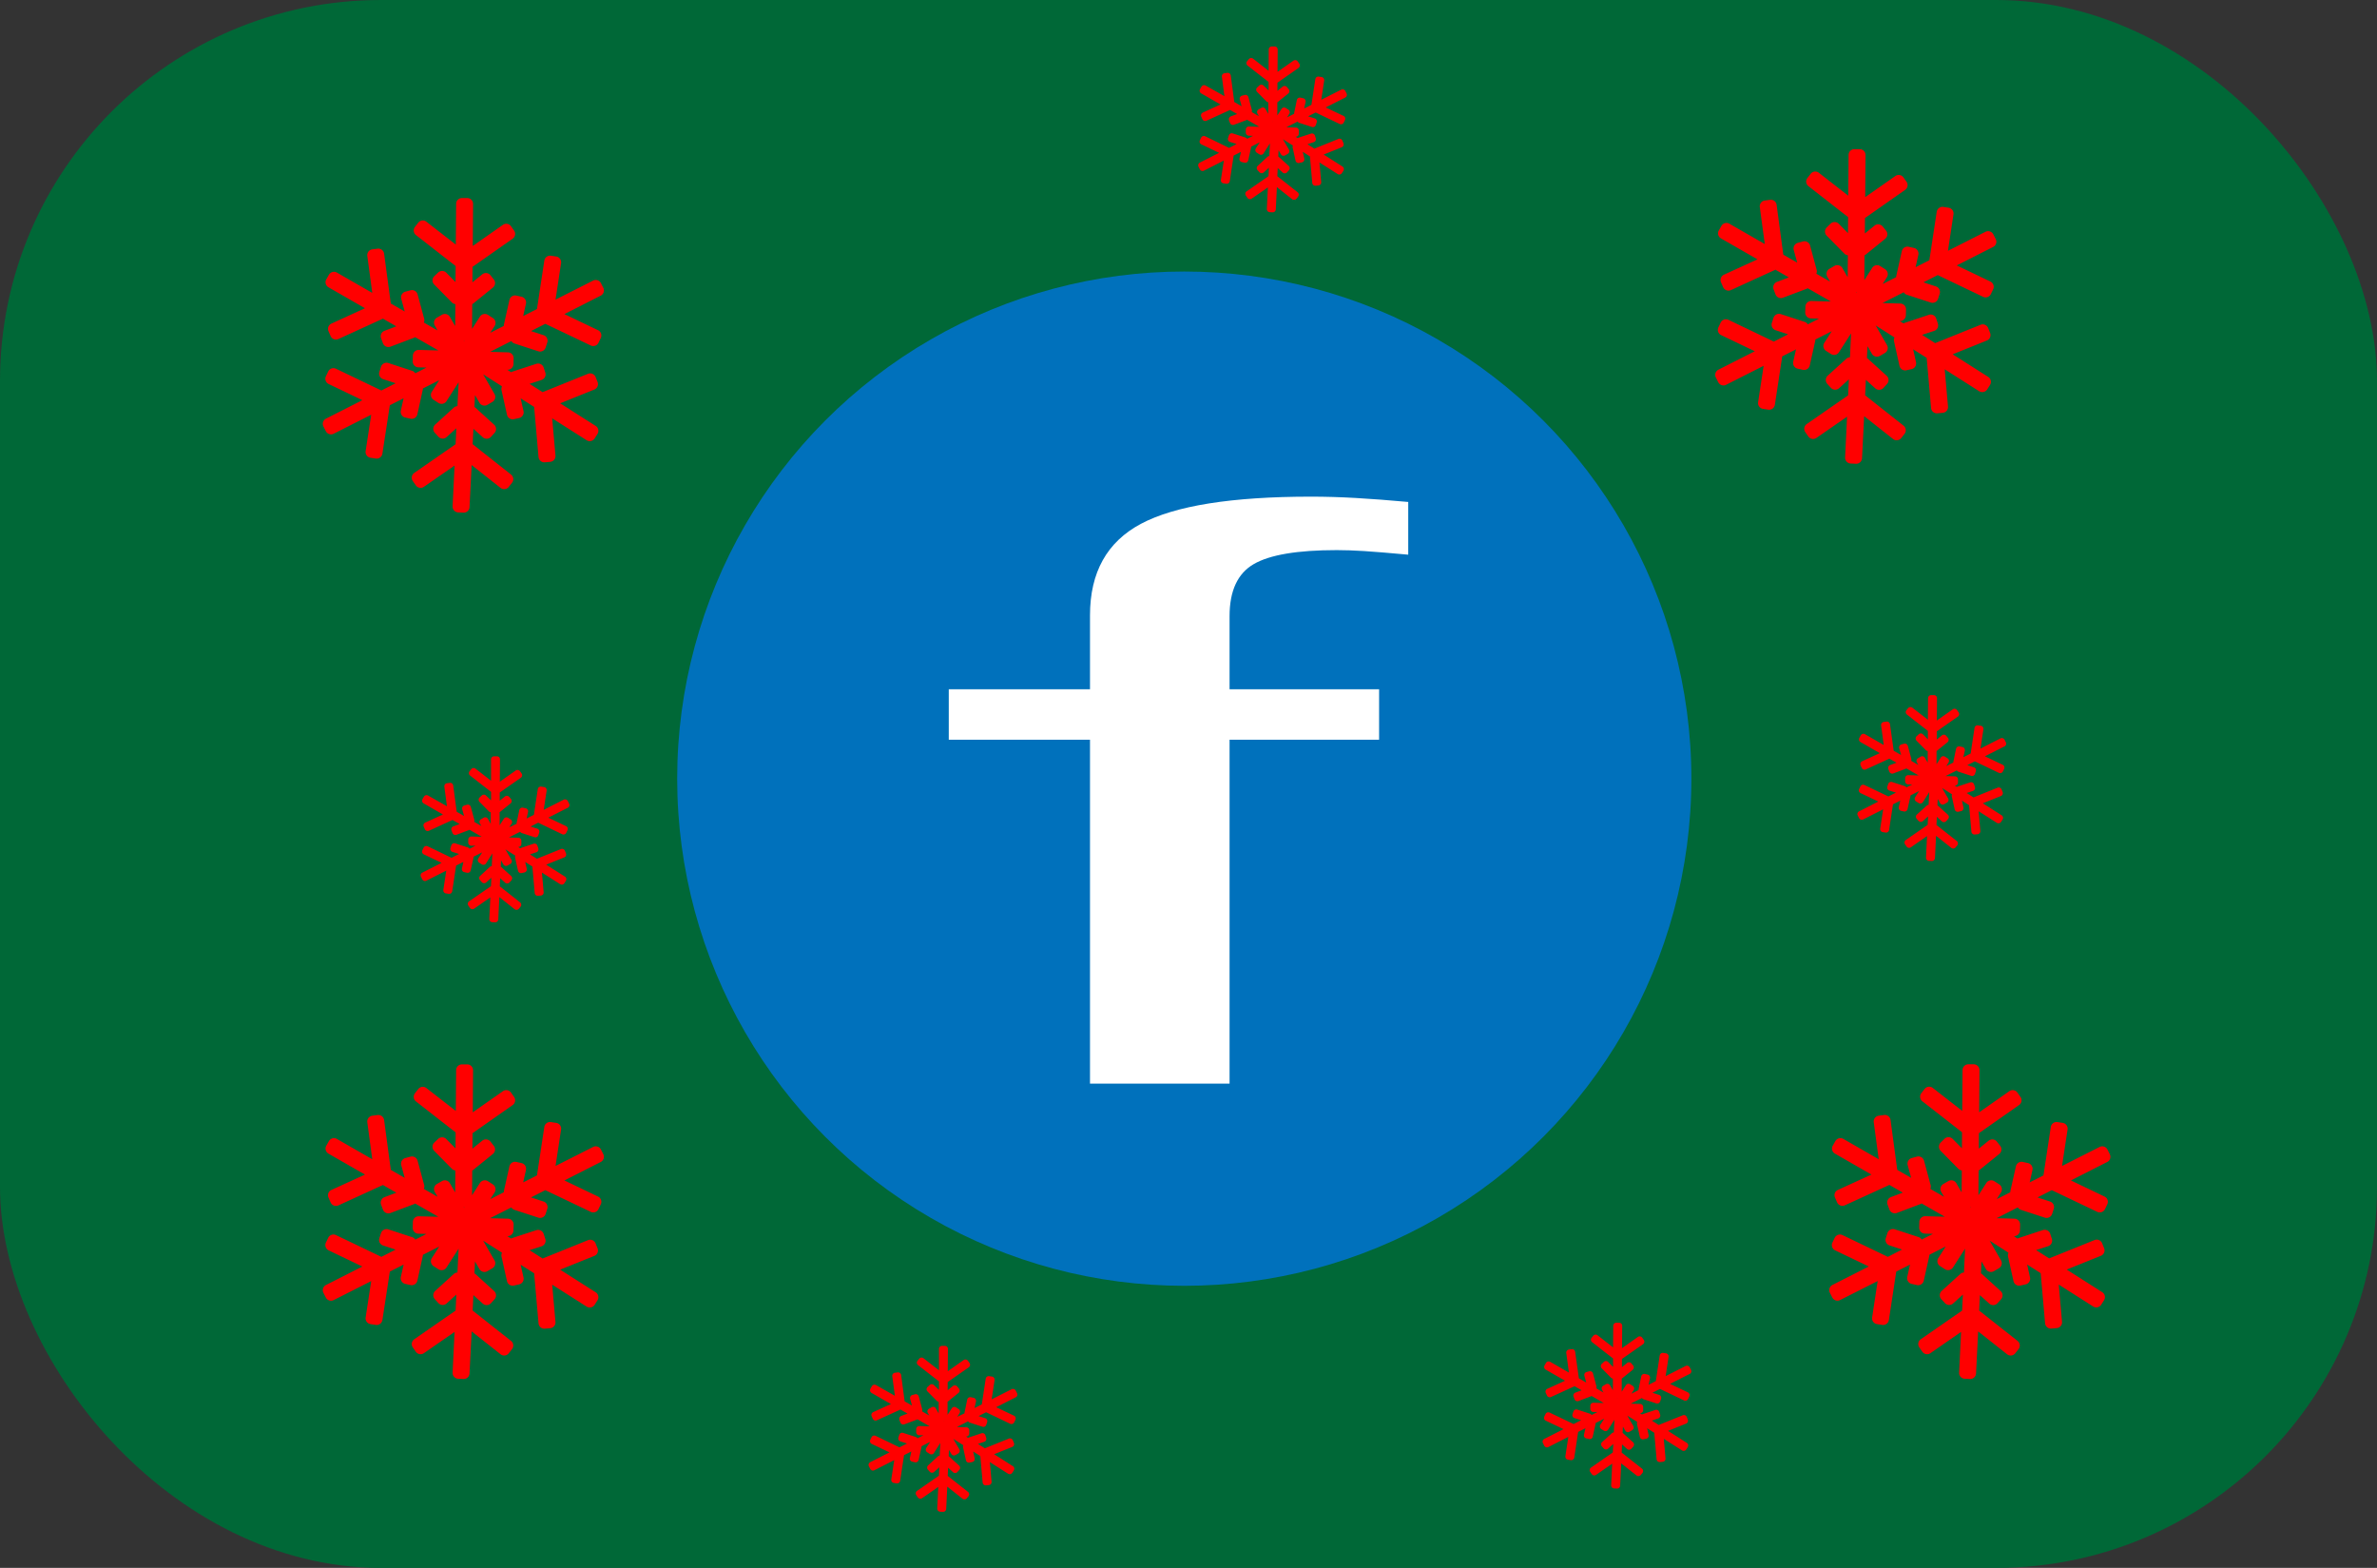 <svg id="Слой_1" data-name="Слой 1" xmlns="http://www.w3.org/2000/svg" viewBox="0 0 1125 742"><rect x="0" y="0" width="1125" height="742" fill="#333333" stroke="none"/><defs><style>.cls-1{fill:#006837;}.cls-2{fill:#0071bc;}.cls-3{fill:red;}.cls-4{fill:#fff;}</style></defs><rect class="cls-1" width="1125" height="742" rx="180.3"/><circle class="cls-2" cx="560.5" cy="368.5" r="240"/><path class="cls-3" d="M1344.05,284.65l-1.14-2.25a2.77,2.77,0,0,0-3.7-1.21l-17.78,9,2.62-17.26a2.76,2.76,0,0,0-2.3-3.13l-2.5-.38a2.77,2.77,0,0,0-3.13,2.31l-3.48,22.92-6.52,3.31,1.31-5.85a2.76,2.76,0,0,0-2.09-3.28l-2.46-.55a2.75,2.75,0,0,0-3.28,2.09L1297,302a2.42,2.42,0,0,0-.06.65l-6.4,3.25,2-3.19a2.77,2.77,0,0,0-.83-3.8l-2.32-1.48a2.75,2.75,0,0,0-3.8.83l-3.73,5.81.09-11.74a2.46,2.46,0,0,0,.56-.34l9.23-7.48a2.76,2.76,0,0,0,.4-3.87l-1.58-1.95a2.76,2.76,0,0,0-3.87-.41L1282.1,282l.06-7.31,19-13.33a2.75,2.75,0,0,0,.67-3.83l-1.45-2.06a2.75,2.75,0,0,0-3.83-.67l-14.28,10,.16-19.94a2.76,2.76,0,0,0-2.73-2.77l-2.52,0a2.75,2.75,0,0,0-2.77,2.72l-.15,19.31-13.93-10.86a2.75,2.75,0,0,0-3.86.48l-1.55,2a2.76,2.76,0,0,0,.48,3.86l18.78,14.65-.06,7.59-4.39-4.46a2.76,2.76,0,0,0-3.89,0l-1.79,1.76a2.76,2.76,0,0,0,0,3.89l8.33,8.46a2.7,2.7,0,0,0,1.69.81l-.09,10.39-2.51-4.35a2.76,2.76,0,0,0-3.75-1l-2.39,1.38a2.76,2.76,0,0,0-1,3.76l1.32,2.29-6.51-3.74a2.69,2.69,0,0,0,.15-1.86l-3.1-11.47a2.75,2.75,0,0,0-3.37-1.93l-2.43.66a2.76,2.76,0,0,0-1.94,3.37l1.64,6-6.58-3.78-3.17-23.6a2.76,2.76,0,0,0-3.09-2.36l-2.5.33a2.77,2.77,0,0,0-2.36,3.09l2.35,17.51-16.74-9.61a2.76,2.76,0,0,0-3.76,1l-1.25,2.18a2.76,2.76,0,0,0,1,3.75l17.3,9.93-15.87,7.26a2.76,2.76,0,0,0-1.36,3.65l1,2.29a2.76,2.76,0,0,0,3.65,1.35l21.08-9.65,6.34,3.64-5.61,2.12a2.76,2.76,0,0,0-1.6,3.54l.89,2.36a2.74,2.74,0,0,0,3.54,1.6l11.11-4.19a2.67,2.67,0,0,0,.58-.31l11,6.29-9.25-.25a2.75,2.75,0,0,0-2.82,2.67l-.08,2.75a2.77,2.77,0,0,0,2.68,2.83l3.84.1-5.31,2.7a2.74,2.74,0,0,0-1.48-1.16l-11.28-3.68a2.76,2.76,0,0,0-3.47,1.76l-.78,2.39a2.76,2.76,0,0,0,1.76,3.47l5.94,1.94-6.76,3.44-21.48-10.29a2.76,2.76,0,0,0-3.67,1.29l-1.09,2.28a2.75,2.75,0,0,0,1.3,3.66l15.93,7.63-17.22,8.74a2.76,2.76,0,0,0-1.21,3.7l1.14,2.24a2.77,2.77,0,0,0,3.7,1.21l17.78-9-2.62,17.26a2.76,2.76,0,0,0,2.3,3.13l2.5.38a2.76,2.76,0,0,0,3.13-2.31l3.48-22.92,6.52-3.31-1.31,5.85a2.76,2.76,0,0,0,2.09,3.28l2.46.55a2.75,2.75,0,0,0,3.28-2.09l2.58-11.58a2.5,2.5,0,0,0,.06-.66l7.75-3.94-3.52,5.5a2.76,2.76,0,0,0,.83,3.8l2.32,1.48a2.74,2.74,0,0,0,3.79-.83l5.74-8.94-.54,11.33a2.76,2.76,0,0,0-1.74.7l-8.79,8a2.76,2.76,0,0,0-.19,3.88l1.7,1.87a2.76,2.76,0,0,0,3.88.18l4.63-4.2-.36,7.58-19.57,13.57a2.75,2.75,0,0,0-.7,3.82l1.44,2.07a2.76,2.76,0,0,0,3.82.7l14.52-10.07-.93,19.29a2.76,2.76,0,0,0,2.61,2.88l2.52.12a2.77,2.77,0,0,0,2.88-2.62l1-19.91,13.69,10.82a2.76,2.76,0,0,0,3.86-.46l1.57-2a2.76,2.76,0,0,0-.46-3.86l-18.19-14.38.36-7.3,4.43,4a2.77,2.77,0,0,0,3.89-.19l1.69-1.87a2.75,2.75,0,0,0-.19-3.88l-8.79-8a2.78,2.78,0,0,0-.54-.38l.27-5.63,2.09,3.62a2.77,2.77,0,0,0,3.76,1l2.38-1.38a2.76,2.76,0,0,0,1-3.75l-5.37-9.3,8.94,5.69a2.72,2.72,0,0,0-.24,1.85l2.58,11.59a2.75,2.75,0,0,0,3.28,2.09l2.46-.55a2.75,2.75,0,0,0,2.08-3.28l-1.35-6.1,6.4,4.07,2.08,23.73a2.76,2.76,0,0,0,3,2.49l2.51-.22a2.75,2.75,0,0,0,2.5-3l-1.55-17.59,16.29,10.36a2.77,2.77,0,0,0,3.8-.84l1.35-2.13a2.76,2.76,0,0,0-.84-3.79l-16.83-10.71,16.19-6.53a2.76,2.76,0,0,0,1.52-3.58l-.94-2.33a2.75,2.75,0,0,0-3.58-1.52l-21.5,8.67-6.17-3.92,5.7-1.86a2.76,2.76,0,0,0,1.76-3.47l-.78-2.39a2.76,2.76,0,0,0-3.47-1.76L1301,324.28a2.46,2.46,0,0,0-.59.28l-1.83-1.16h.12a2.75,2.75,0,0,0,2.82-2.67l.07-2.75a2.75,2.75,0,0,0-2.67-2.83l-8.47-.23,10.06-5.11A2.74,2.74,0,0,0,1302,311l11.28,3.68a2.76,2.76,0,0,0,3.47-1.76l.78-2.39a2.76,2.76,0,0,0-1.76-3.47l-5.94-1.94,6.76-3.43,21.48,10.28a2.76,2.76,0,0,0,3.67-1.29l1.09-2.27a2.76,2.76,0,0,0-1.3-3.67l-15.93-7.63,17.22-8.74A2.76,2.76,0,0,0,1344.05,284.65Zm-65.76,25.09-.16.25-.15-.25Z" transform="translate(-399.5 -171.5)"/><path class="cls-3" d="M685.05,307.74l-1.14-2.24a2.76,2.76,0,0,0-3.7-1.21l-17.78,9,2.62-17.26a2.76,2.76,0,0,0-2.3-3.13l-2.5-.38a2.76,2.76,0,0,0-3.13,2.31l-3.48,22.92-6.52,3.31,1.31-5.85a2.76,2.76,0,0,0-2.09-3.28l-2.46-.55a2.75,2.75,0,0,0-3.28,2.08L638,325.08a2.46,2.46,0,0,0-.06.66l-6.4,3.25,2.05-3.19a2.77,2.77,0,0,0-.83-3.8l-2.32-1.49a2.77,2.77,0,0,0-3.8.83l-3.73,5.82.09-11.74a2.19,2.19,0,0,0,.56-.35l9.23-7.47a2.76,2.76,0,0,0,.4-3.87l-1.58-2a2.77,2.77,0,0,0-3.87-.4l-4.66,3.77.06-7.31,19-13.33a2.75,2.75,0,0,0,.67-3.83l-1.45-2.06a2.75,2.75,0,0,0-3.83-.67l-14.28,10L623.4,268a2.77,2.77,0,0,0-2.73-2.78l-2.52,0a2.76,2.76,0,0,0-2.77,2.73l-.15,19.31L601.3,276.42a2.76,2.76,0,0,0-3.86.47l-1.55,2a2.76,2.76,0,0,0,.48,3.86l18.78,14.65-.06,7.58-4.39-4.45a2.76,2.76,0,0,0-3.89,0L605,302.25a2.76,2.76,0,0,0,0,3.89l8.33,8.46a2.7,2.7,0,0,0,1.69.81l-.09,10.39-2.51-4.35a2.76,2.76,0,0,0-3.75-1l-2.39,1.38a2.74,2.74,0,0,0-1,3.75l1.32,2.3-6.51-3.74a2.72,2.72,0,0,0,.15-1.87l-3.1-11.46a2.75,2.75,0,0,0-3.37-1.93l-2.43.66a2.76,2.76,0,0,0-1.94,3.37l1.64,6-6.58-3.77-3.17-23.6a2.76,2.76,0,0,0-3.09-2.36l-2.5.33a2.76,2.76,0,0,0-2.36,3.09l2.35,17.51-16.74-9.61a2.76,2.76,0,0,0-3.76,1l-1.25,2.19a2.76,2.76,0,0,0,1,3.75l17.3,9.93-15.87,7.26A2.75,2.75,0,0,0,555,328.3l1,2.3a2.76,2.76,0,0,0,3.65,1.35l21.08-9.65,6.34,3.64-5.61,2.12a2.76,2.76,0,0,0-1.6,3.54l.89,2.36a2.76,2.76,0,0,0,3.54,1.6l11.11-4.19a2.67,2.67,0,0,0,.58-.31l11,6.29-9.25-.25a2.75,2.75,0,0,0-2.82,2.67l-.08,2.75a2.76,2.76,0,0,0,2.68,2.82l3.84.11-5.31,2.7a2.74,2.74,0,0,0-1.48-1.16L583.3,343.3a2.77,2.77,0,0,0-3.47,1.76l-.78,2.4a2.76,2.76,0,0,0,1.76,3.47l5.94,1.94L580,356.3,558.51,346a2.76,2.76,0,0,0-3.67,1.29l-1.09,2.27a2.76,2.76,0,0,0,1.3,3.67L571,360.88l-17.22,8.74a2.76,2.76,0,0,0-1.21,3.69l1.14,2.25a2.77,2.77,0,0,0,3.7,1.21l17.78-9L572.55,385a2.76,2.76,0,0,0,2.3,3.13l2.5.38a2.77,2.77,0,0,0,3.13-2.31L584,363.28l6.52-3.31-1.31,5.85a2.77,2.77,0,0,0,2.09,3.28l2.46.55a2.75,2.75,0,0,0,3.28-2.09L599.58,356a2.42,2.42,0,0,0,.06-.65l7.75-3.94-3.52,5.5a2.75,2.75,0,0,0,.83,3.79l2.32,1.49a2.75,2.75,0,0,0,3.79-.83l5.74-8.94L616,363.71a2.77,2.77,0,0,0-1.74.71l-8.79,8a2.77,2.77,0,0,0-.19,3.89l1.7,1.86a2.75,2.75,0,0,0,3.88.19l4.63-4.2-.36,7.57-19.57,13.57a2.76,2.76,0,0,0-.7,3.83l1.44,2.07a2.75,2.75,0,0,0,3.82.69l14.52-10.06-.93,19.28a2.76,2.76,0,0,0,2.61,2.88l2.52.12a2.76,2.76,0,0,0,2.88-2.61l1-19.92,13.69,10.82a2.75,2.75,0,0,0,3.86-.45l1.57-2a2.76,2.76,0,0,0-.46-3.86l-18.19-14.37.36-7.3,4.43,4a2.76,2.76,0,0,0,3.89-.18l1.69-1.87a2.75,2.75,0,0,0-.19-3.88l-8.79-8a2.78,2.78,0,0,0-.54-.38l.27-5.64,2.09,3.62a2.77,2.77,0,0,0,3.76,1l2.38-1.38a2.76,2.76,0,0,0,1-3.75l-5.37-9.31,8.94,5.7a2.72,2.72,0,0,0-.24,1.85l2.58,11.59a2.75,2.75,0,0,0,3.28,2.09l2.46-.55a2.75,2.75,0,0,0,2.08-3.28L645.9,360l6.4,4.07,2.08,23.72a2.77,2.77,0,0,0,3,2.5l2.51-.22a2.75,2.75,0,0,0,2.5-3l-1.55-17.6,16.29,10.37a2.77,2.77,0,0,0,3.8-.84l1.35-2.13a2.76,2.76,0,0,0-.84-3.79l-16.83-10.71,16.19-6.53a2.76,2.76,0,0,0,1.52-3.58l-.94-2.34a2.77,2.77,0,0,0-3.58-1.52l-21.5,8.68-6.17-3.93,5.7-1.85a2.76,2.76,0,0,0,1.76-3.47l-.78-2.39a2.77,2.77,0,0,0-3.47-1.77L642,347.37a2.49,2.49,0,0,0-.59.29l-1.83-1.17h.12a2.76,2.76,0,0,0,2.82-2.68l.07-2.75a2.75,2.75,0,0,0-2.67-2.82l-8.47-.23,10.06-5.11a2.74,2.74,0,0,0,1.48,1.16l11.28,3.68a2.76,2.76,0,0,0,3.47-1.76l.78-2.39a2.76,2.76,0,0,0-1.76-3.47l-5.94-1.94,6.76-3.44L679.09,335a2.76,2.76,0,0,0,3.67-1.29l1.09-2.28a2.75,2.75,0,0,0-1.3-3.66l-15.93-7.63,17.22-8.74A2.77,2.77,0,0,0,685.05,307.74Zm-65.76,25.1-.16.25-.15-.26Z" transform="translate(-399.5 -171.5)"/><path class="cls-3" d="M685.05,717.74l-1.14-2.24a2.76,2.76,0,0,0-3.7-1.21l-17.78,9,2.62-17.26a2.76,2.76,0,0,0-2.3-3.13l-2.5-.38a2.76,2.76,0,0,0-3.13,2.31l-3.48,22.92-6.52,3.31,1.31-5.85a2.76,2.76,0,0,0-2.09-3.28l-2.46-.55a2.75,2.75,0,0,0-3.28,2.08L638,735.08a2.46,2.46,0,0,0-.06.66l-6.4,3.25,2.05-3.19a2.77,2.77,0,0,0-.83-3.8l-2.32-1.49a2.77,2.77,0,0,0-3.8.83l-3.73,5.82.09-11.74a2.19,2.19,0,0,0,.56-.35l9.23-7.47a2.76,2.76,0,0,0,.4-3.87l-1.58-2a2.77,2.77,0,0,0-3.87-.4l-4.66,3.77.06-7.31,19-13.33a2.75,2.75,0,0,0,.67-3.83l-1.45-2.06a2.75,2.75,0,0,0-3.83-.67l-14.28,10L623.4,678a2.77,2.77,0,0,0-2.73-2.78l-2.52,0a2.76,2.76,0,0,0-2.77,2.73l-.15,19.31L601.3,686.42a2.76,2.76,0,0,0-3.86.47l-1.55,2a2.76,2.76,0,0,0,.48,3.86l18.78,14.65-.06,7.58-4.39-4.45a2.76,2.76,0,0,0-3.89,0L605,712.25a2.76,2.76,0,0,0,0,3.89l8.33,8.46a2.7,2.7,0,0,0,1.69.81l-.09,10.39-2.51-4.35a2.76,2.76,0,0,0-3.75-1l-2.39,1.38a2.74,2.74,0,0,0-1,3.75l1.32,2.3-6.51-3.74a2.72,2.72,0,0,0,.15-1.87l-3.1-11.46a2.75,2.75,0,0,0-3.37-1.93l-2.43.66a2.76,2.76,0,0,0-1.94,3.37l1.64,6-6.58-3.77-3.17-23.6a2.76,2.76,0,0,0-3.09-2.36l-2.5.33a2.76,2.76,0,0,0-2.36,3.09l2.35,17.51-16.74-9.61a2.76,2.76,0,0,0-3.76,1l-1.25,2.19a2.76,2.76,0,0,0,1,3.75l17.3,9.93-15.87,7.26A2.75,2.75,0,0,0,555,738.3l1,2.3a2.76,2.76,0,0,0,3.65,1.35l21.08-9.65,6.34,3.64-5.61,2.12a2.76,2.76,0,0,0-1.6,3.54l.89,2.36a2.76,2.76,0,0,0,3.54,1.6l11.11-4.19a2.67,2.67,0,0,0,.58-.31l11,6.29-9.25-.25a2.75,2.75,0,0,0-2.82,2.67l-.08,2.75a2.76,2.76,0,0,0,2.68,2.82l3.84.11-5.31,2.7a2.74,2.74,0,0,0-1.48-1.16L583.3,753.3a2.77,2.77,0,0,0-3.47,1.76l-.78,2.4a2.76,2.76,0,0,0,1.76,3.47l5.94,1.94L580,766.3,558.51,756a2.76,2.76,0,0,0-3.67,1.29l-1.09,2.27a2.76,2.76,0,0,0,1.3,3.67L571,770.88l-17.22,8.74a2.76,2.76,0,0,0-1.21,3.69l1.14,2.25a2.77,2.77,0,0,0,3.7,1.21l17.78-9L572.55,795a2.76,2.76,0,0,0,2.3,3.13l2.5.38a2.77,2.77,0,0,0,3.13-2.31L584,773.28l6.52-3.31-1.31,5.85a2.77,2.77,0,0,0,2.09,3.28l2.46.55a2.75,2.75,0,0,0,3.28-2.09L599.58,766a2.42,2.42,0,0,0,.06-.65l7.75-3.94-3.52,5.5a2.75,2.75,0,0,0,.83,3.79l2.32,1.49a2.75,2.75,0,0,0,3.79-.83l5.74-8.94L616,773.71a2.77,2.77,0,0,0-1.74.71l-8.79,8a2.77,2.77,0,0,0-.19,3.89l1.7,1.86a2.75,2.75,0,0,0,3.88.19l4.63-4.2-.36,7.57-19.57,13.57a2.76,2.76,0,0,0-.7,3.83l1.44,2.07a2.75,2.75,0,0,0,3.82.69l14.52-10.06-.93,19.28a2.76,2.76,0,0,0,2.61,2.88l2.52.12a2.76,2.76,0,0,0,2.88-2.61l1-19.92,13.69,10.82a2.75,2.75,0,0,0,3.86-.45l1.57-2a2.76,2.76,0,0,0-.46-3.86l-18.19-14.37.36-7.3,4.43,4a2.76,2.76,0,0,0,3.89-.18l1.69-1.87a2.75,2.75,0,0,0-.19-3.88l-8.79-8a2.78,2.78,0,0,0-.54-.38l.27-5.64,2.09,3.62a2.77,2.77,0,0,0,3.76,1l2.38-1.38a2.76,2.76,0,0,0,1-3.75l-5.37-9.31,8.94,5.7a2.72,2.72,0,0,0-.24,1.85l2.58,11.59a2.75,2.75,0,0,0,3.28,2.09l2.46-.55a2.75,2.75,0,0,0,2.08-3.28L645.9,770l6.4,4.07,2.08,23.72a2.77,2.77,0,0,0,3,2.5l2.51-.22a2.75,2.75,0,0,0,2.5-3l-1.55-17.6,16.29,10.37a2.77,2.77,0,0,0,3.8-.84l1.35-2.13a2.76,2.76,0,0,0-.84-3.79l-16.83-10.71,16.19-6.53a2.76,2.76,0,0,0,1.52-3.58l-.94-2.34a2.77,2.77,0,0,0-3.58-1.52l-21.5,8.68-6.17-3.93,5.7-1.85a2.76,2.76,0,0,0,1.76-3.47l-.78-2.39a2.77,2.77,0,0,0-3.47-1.77L642,757.37a2.49,2.49,0,0,0-.59.29l-1.83-1.17h.12a2.76,2.76,0,0,0,2.82-2.68l.07-2.75a2.75,2.75,0,0,0-2.67-2.82l-8.47-.23,10.06-5.11a2.74,2.74,0,0,0,1.48,1.16l11.28,3.68a2.76,2.76,0,0,0,3.47-1.76l.78-2.39a2.76,2.76,0,0,0-1.76-3.47l-5.94-1.94,6.76-3.44L679.09,745a2.76,2.76,0,0,0,3.67-1.29l1.09-2.28a2.75,2.75,0,0,0-1.3-3.66l-15.93-7.63,17.22-8.74A2.77,2.77,0,0,0,685.05,717.74Zm-65.76,25.1-.16.25-.15-.26Z" transform="translate(-399.5 -171.5)"/><path class="cls-3" d="M1398.05,717.74l-1.14-2.24a2.76,2.76,0,0,0-3.7-1.21l-17.78,9,2.62-17.26a2.76,2.76,0,0,0-2.3-3.13l-2.5-.38a2.76,2.76,0,0,0-3.13,2.31l-3.48,22.92-6.52,3.31,1.31-5.85a2.76,2.76,0,0,0-2.09-3.28l-2.46-.55a2.75,2.75,0,0,0-3.28,2.08L1351,735.08a2.46,2.46,0,0,0-.06.66l-6.4,3.25,2-3.19a2.77,2.77,0,0,0-.83-3.8l-2.32-1.49a2.77,2.77,0,0,0-3.8.83l-3.73,5.82.09-11.74a2.19,2.19,0,0,0,.56-.35l9.23-7.47a2.76,2.76,0,0,0,.4-3.87l-1.58-2a2.77,2.77,0,0,0-3.87-.4l-4.66,3.77.06-7.31,19-13.33a2.75,2.75,0,0,0,.67-3.83l-1.45-2.06a2.75,2.75,0,0,0-3.83-.67l-14.28,10,.16-19.94a2.77,2.77,0,0,0-2.73-2.78l-2.52,0a2.76,2.76,0,0,0-2.77,2.73l-.15,19.31-13.93-10.86a2.76,2.76,0,0,0-3.86.47l-1.55,2a2.76,2.76,0,0,0,.48,3.86l18.78,14.65-.06,7.58-4.39-4.45a2.76,2.76,0,0,0-3.89,0l-1.79,1.77a2.76,2.76,0,0,0,0,3.89l8.33,8.46a2.7,2.7,0,0,0,1.69.81l-.09,10.39-2.51-4.35a2.76,2.76,0,0,0-3.75-1l-2.39,1.38a2.74,2.74,0,0,0-1,3.75l1.32,2.3-6.51-3.74a2.72,2.72,0,0,0,.15-1.87l-3.1-11.46a2.75,2.75,0,0,0-3.37-1.93l-2.43.66a2.76,2.76,0,0,0-1.94,3.37l1.64,6-6.58-3.77-3.17-23.6a2.76,2.76,0,0,0-3.09-2.36l-2.5.33a2.76,2.76,0,0,0-2.36,3.09l2.35,17.51-16.74-9.61a2.76,2.76,0,0,0-3.76,1l-1.25,2.19a2.76,2.76,0,0,0,1,3.75l17.3,9.93-15.87,7.26a2.75,2.75,0,0,0-1.36,3.64l1,2.3a2.76,2.76,0,0,0,3.65,1.35l21.08-9.65,6.34,3.64-5.61,2.12a2.76,2.76,0,0,0-1.6,3.54l.89,2.36a2.76,2.76,0,0,0,3.54,1.6l11.11-4.19a2.67,2.67,0,0,0,.58-.31l11,6.29-9.25-.25a2.75,2.75,0,0,0-2.82,2.67l-.08,2.75a2.76,2.76,0,0,0,2.68,2.82l3.84.11-5.31,2.7a2.74,2.74,0,0,0-1.48-1.16l-11.28-3.69a2.77,2.77,0,0,0-3.47,1.76l-.78,2.4a2.76,2.76,0,0,0,1.76,3.47l5.94,1.94L1293,766.3,1271.51,756a2.76,2.76,0,0,0-3.67,1.29l-1.09,2.27a2.76,2.76,0,0,0,1.3,3.67l15.93,7.63-17.22,8.74a2.76,2.76,0,0,0-1.21,3.69l1.14,2.25a2.77,2.77,0,0,0,3.7,1.21l17.78-9L1285.55,795a2.76,2.76,0,0,0,2.3,3.13l2.5.38a2.77,2.77,0,0,0,3.13-2.31l3.48-22.92,6.52-3.31-1.31,5.85a2.77,2.77,0,0,0,2.09,3.28l2.46.55a2.75,2.75,0,0,0,3.28-2.09l2.58-11.59a2.42,2.42,0,0,0,.06-.65l7.75-3.94-3.52,5.5a2.75,2.75,0,0,0,.83,3.79l2.32,1.49a2.75,2.75,0,0,0,3.79-.83l5.74-8.94-.54,11.32a2.77,2.77,0,0,0-1.74.71l-8.79,8a2.77,2.77,0,0,0-.19,3.89l1.7,1.86a2.75,2.75,0,0,0,3.88.19l4.63-4.2-.36,7.57-19.57,13.57a2.76,2.76,0,0,0-.7,3.83l1.44,2.07a2.75,2.75,0,0,0,3.82.69l14.52-10.06-.93,19.28a2.76,2.76,0,0,0,2.61,2.88l2.52.12a2.76,2.76,0,0,0,2.88-2.61l1-19.92,13.69,10.82a2.75,2.75,0,0,0,3.86-.45l1.57-2a2.76,2.76,0,0,0-.46-3.86l-18.19-14.37.36-7.3,4.43,4a2.76,2.76,0,0,0,3.89-.18l1.69-1.87a2.75,2.75,0,0,0-.19-3.88l-8.79-8a2.78,2.78,0,0,0-.54-.38l.27-5.64,2.09,3.62a2.77,2.77,0,0,0,3.76,1l2.38-1.38a2.76,2.76,0,0,0,1-3.75l-5.37-9.31,8.94,5.7a2.72,2.72,0,0,0-.24,1.85l2.58,11.59a2.75,2.75,0,0,0,3.28,2.09l2.46-.55a2.75,2.75,0,0,0,2.08-3.28l-1.35-6.1,6.4,4.07,2.08,23.72a2.77,2.77,0,0,0,3,2.5l2.51-.22a2.75,2.75,0,0,0,2.5-3l-1.55-17.6,16.29,10.37a2.77,2.77,0,0,0,3.8-.84l1.35-2.13a2.76,2.76,0,0,0-.84-3.79l-16.83-10.71,16.19-6.53a2.76,2.76,0,0,0,1.52-3.58l-.94-2.34a2.77,2.77,0,0,0-3.58-1.52l-21.5,8.68-6.17-3.93,5.7-1.85a2.76,2.76,0,0,0,1.76-3.47l-.78-2.39a2.77,2.77,0,0,0-3.47-1.77L1355,757.37a2.49,2.49,0,0,0-.59.29l-1.83-1.17h.12a2.76,2.76,0,0,0,2.82-2.68l.07-2.75a2.75,2.75,0,0,0-2.67-2.82l-8.47-.23,10.06-5.11a2.74,2.74,0,0,0,1.48,1.16l11.28,3.68a2.76,2.76,0,0,0,3.47-1.76l.78-2.39a2.76,2.76,0,0,0-1.76-3.47l-5.94-1.94,6.76-3.44L1392.09,745a2.76,2.76,0,0,0,3.67-1.29l1.09-2.28a2.75,2.75,0,0,0-1.3-3.66l-15.93-7.63,17.22-8.74A2.77,2.77,0,0,0,1398.05,717.74Zm-65.76,25.1-.16.25-.15-.26Z" transform="translate(-399.5 -171.5)"/><path class="cls-3" d="M1036.84,215.78l-.6-1.19a1.46,1.46,0,0,0-2-.64l-9.41,4.78,1.39-9.13a1.45,1.45,0,0,0-1.22-1.65l-1.32-.2a1.46,1.46,0,0,0-1.66,1.21l-1.84,12.13-3.45,1.75.69-3.09a1.46,1.46,0,0,0-1.1-1.74l-1.3-.29a1.47,1.47,0,0,0-1.74,1.1L1012,225a1.45,1.45,0,0,0,0,.35l-3.38,1.72,1.08-1.69a1.45,1.45,0,0,0-.44-2l-1.22-.78a1.46,1.46,0,0,0-2,.44l-2,3.07,0-6.21a1.49,1.49,0,0,0,.3-.18l4.88-3.95a1.46,1.46,0,0,0,.21-2.05l-.83-1a1.47,1.47,0,0,0-2.05-.21l-2.46,2,0-3.87,10-7a1.46,1.46,0,0,0,.35-2l-.76-1.09a1.47,1.47,0,0,0-2-.35l-7.55,5.31.08-10.55a1.46,1.46,0,0,0-1.44-1.47h-1.33a1.46,1.46,0,0,0-1.47,1.44L999.91,205l-7.37-5.75a1.46,1.46,0,0,0-2,.25l-.82,1a1.47,1.47,0,0,0,.25,2.05l9.94,7.74,0,4L997.52,212a1.46,1.46,0,0,0-2.06,0l-1,.94a1.45,1.45,0,0,0,0,2.05l4.41,4.48a1.45,1.45,0,0,0,.89.42l0,5.5-1.33-2.3a1.46,1.46,0,0,0-2-.53l-1.26.73a1.45,1.45,0,0,0-.53,2l.7,1.22-3.44-2a1.52,1.52,0,0,0,.08-1l-1.64-6.06a1.46,1.46,0,0,0-1.79-1l-1.28.34a1.48,1.48,0,0,0-1,1.79l.87,3.19-3.48-2L982,207.22a1.46,1.46,0,0,0-1.63-1.25l-1.32.18a1.45,1.45,0,0,0-1.25,1.63L979,217,970.13,212a1.45,1.45,0,0,0-2,.54l-.67,1.15a1.47,1.47,0,0,0,.54,2l9.15,5.25-8.39,3.84a1.46,1.46,0,0,0-.72,1.93l.55,1.21a1.46,1.46,0,0,0,1.93.72l11.15-5.11,3.36,1.93-3,1.12a1.45,1.45,0,0,0-.85,1.87l.47,1.25a1.47,1.47,0,0,0,1.88.85l5.87-2.22a1.29,1.29,0,0,0,.31-.16l5.8,3.32-4.89-.13a1.46,1.46,0,0,0-1.5,1.41l0,1.46a1.46,1.46,0,0,0,1.42,1.49l2,.06-2.81,1.42a1.45,1.45,0,0,0-.78-.61l-6-1.95a1.45,1.45,0,0,0-1.83.93l-.42,1.27a1.45,1.45,0,0,0,.93,1.83l3.15,1-3.58,1.82L969.91,236a1.45,1.45,0,0,0-1.94.68l-.58,1.2a1.45,1.45,0,0,0,.69,1.94l8.42,4-9.1,4.62a1.45,1.45,0,0,0-.64,2l.6,1.19a1.45,1.45,0,0,0,1.95.63l9.41-4.77-1.39,9.13a1.45,1.45,0,0,0,1.22,1.65l1.32.2a1.46,1.46,0,0,0,1.66-1.22l1.84-12.12,3.45-1.75-.69,3.09a1.46,1.46,0,0,0,1.1,1.74l1.3.29a1.47,1.47,0,0,0,1.74-1.11l1.36-6.13a1.32,1.32,0,0,0,0-.34l4.1-2.08-1.87,2.9a1.46,1.46,0,0,0,.44,2l1.23.79a1.47,1.47,0,0,0,2-.44l3-4.73-.29,6a1.44,1.44,0,0,0-.91.37L994.76,250a1.44,1.44,0,0,0-.1,2l.89,1a1.47,1.47,0,0,0,2.06.1l2.45-2.23-.2,4-10.35,7.18a1.46,1.46,0,0,0-.37,2l.76,1.1a1.46,1.46,0,0,0,2,.36l7.67-5.32-.49,10.2a1.47,1.47,0,0,0,1.38,1.53l1.34.06a1.46,1.46,0,0,0,1.52-1.38l.51-10.54,7.24,5.73a1.47,1.47,0,0,0,2-.24l.83-1.05a1.45,1.45,0,0,0-.24-2l-9.62-7.61.18-3.86,2.35,2.13a1.47,1.47,0,0,0,2.06-.1l.89-1a1.46,1.46,0,0,0-.1-2.06l-4.65-4.22a1.31,1.31,0,0,0-.28-.2l.14-3,1.11,1.91a1.44,1.44,0,0,0,2,.53l1.26-.72a1.46,1.46,0,0,0,.54-2l-2.85-4.92,4.74,3a1.43,1.43,0,0,0-.13,1l1.36,6.13a1.46,1.46,0,0,0,1.74,1.11l1.3-.29a1.47,1.47,0,0,0,1.1-1.74l-.72-3.23,3.39,2.16,1.1,12.55a1.46,1.46,0,0,0,1.58,1.32l1.33-.12a1.46,1.46,0,0,0,1.32-1.58l-.82-9.3,8.62,5.48a1.45,1.45,0,0,0,2-.45l.72-1.12a1.46,1.46,0,0,0-.45-2l-8.9-5.66,8.57-3.46a1.46,1.46,0,0,0,.8-1.89l-.5-1.24a1.46,1.46,0,0,0-1.89-.8l-11.37,4.59-3.27-2.08,3-1a1.45,1.45,0,0,0,.93-1.83l-.42-1.27a1.45,1.45,0,0,0-1.83-.93l-6,1.95a1.3,1.3,0,0,0-.32.14l-1-.61h.06a1.45,1.45,0,0,0,1.49-1.41l0-1.46a1.45,1.45,0,0,0-1.41-1.49l-4.48-.12,5.32-2.7a1.5,1.5,0,0,0,.78.61l6,1.95a1.46,1.46,0,0,0,1.83-.93l.42-1.27a1.46,1.46,0,0,0-.93-1.84l-3.15-1,3.58-1.82,11.36,5.44a1.45,1.45,0,0,0,1.94-.68l.58-1.21a1.45,1.45,0,0,0-.69-1.93l-8.42-4,9.1-4.62A1.45,1.45,0,0,0,1036.84,215.78Zm-34.78,13.28-.09.13-.07-.14Z" transform="translate(-399.5 -171.5)"/><path class="cls-3" d="M668.84,551.8l-.6-1.19a1.45,1.45,0,0,0-2-.64l-9.41,4.77,1.39-9.12a1.46,1.46,0,0,0-1.22-1.66l-1.32-.2a1.46,1.46,0,0,0-1.66,1.22l-1.84,12.12-3.45,1.75.69-3.09a1.46,1.46,0,0,0-1.1-1.74l-1.3-.29a1.47,1.47,0,0,0-1.74,1.11L644,561a1.39,1.39,0,0,0,0,.35L640.55,563l1.08-1.68a1.44,1.44,0,0,0-.44-2l-1.22-.79a1.46,1.46,0,0,0-2,.44l-2,3.08,0-6.21a1.17,1.17,0,0,0,.3-.19l4.88-3.95a1.46,1.46,0,0,0,.21-2.05l-.83-1a1.47,1.47,0,0,0-2.05-.22l-2.46,2,0-3.87,10-7a1.46,1.46,0,0,0,.35-2l-.76-1.09a1.47,1.47,0,0,0-2-.35l-7.55,5.31.08-10.55a1.44,1.44,0,0,0-1.44-1.46l-1.33,0a1.47,1.47,0,0,0-1.47,1.45L631.91,541l-7.37-5.75a1.46,1.46,0,0,0-2,.26l-.82,1a1.46,1.46,0,0,0,.25,2l9.94,7.75,0,4L629.52,548a1.45,1.45,0,0,0-2.06,0l-1,.93a1.46,1.46,0,0,0,0,2.06l4.41,4.47a1.41,1.41,0,0,0,.89.43l0,5.5L630.42,559a1.46,1.46,0,0,0-2-.53l-1.26.73a1.46,1.46,0,0,0-.53,2l.7,1.21-3.44-2a1.49,1.49,0,0,0,.08-1l-1.64-6.07a1.46,1.46,0,0,0-1.79-1l-1.28.35a1.47,1.47,0,0,0-1,1.78l.87,3.2-3.48-2L614,543.23a1.47,1.47,0,0,0-1.63-1.25l-1.32.18a1.46,1.46,0,0,0-1.25,1.64l1.24,9.26L602.13,548a1.46,1.46,0,0,0-2,.54l-.67,1.16a1.47,1.47,0,0,0,.54,2l9.15,5.25-8.39,3.84a1.47,1.47,0,0,0-.72,1.93l.55,1.21a1.46,1.46,0,0,0,1.93.72l11.15-5.1,3.36,1.92-3,1.12a1.47,1.47,0,0,0-.85,1.88l.47,1.24a1.47,1.47,0,0,0,1.88.85l5.87-2.22a1.29,1.29,0,0,0,.31-.16l5.8,3.33-4.89-.14a1.47,1.47,0,0,0-1.5,1.42l0,1.45a1.48,1.48,0,0,0,1.42,1.5l2,0-2.81,1.43a1.45,1.45,0,0,0-.78-.61l-6-1.95a1.45,1.45,0,0,0-1.83.93l-.42,1.26a1.46,1.46,0,0,0,.93,1.84l3.15,1-3.58,1.81L601.91,572a1.46,1.46,0,0,0-1.94.69l-.58,1.2a1.46,1.46,0,0,0,.69,1.94l8.42,4-9.1,4.63a1.44,1.44,0,0,0-.64,2l.6,1.19a1.46,1.46,0,0,0,1.95.64l9.41-4.78-1.39,9.13a1.46,1.46,0,0,0,1.22,1.66l1.32.2a1.46,1.46,0,0,0,1.66-1.22l1.84-12.13,3.45-1.75-.69,3.1a1.44,1.44,0,0,0,1.1,1.73l1.3.29a1.46,1.46,0,0,0,1.74-1.1l1.36-6.13a1.39,1.39,0,0,0,0-.35l4.1-2.08-1.87,2.91a1.47,1.47,0,0,0,.44,2l1.23.78a1.46,1.46,0,0,0,2-.44l3-4.73-.29,6a1.45,1.45,0,0,0-.91.38L626.76,586a1.44,1.44,0,0,0-.1,2l.89,1a1.47,1.47,0,0,0,2.06.1l2.45-2.22-.2,4-10.35,7.18a1.47,1.47,0,0,0-.37,2l.76,1.09a1.47,1.47,0,0,0,2,.37l7.67-5.33-.49,10.21a1.46,1.46,0,0,0,1.38,1.52l1.34.06a1.46,1.46,0,0,0,1.52-1.38l.51-10.54,7.24,5.73a1.46,1.46,0,0,0,2-.24l.83-1a1.45,1.45,0,0,0-.24-2l-9.62-7.6.18-3.87,2.35,2.14a1.47,1.47,0,0,0,2.06-.1l.89-1a1.46,1.46,0,0,0-.1-2.06l-4.65-4.22a1.79,1.79,0,0,0-.28-.2l.14-3,1.11,1.92a1.45,1.45,0,0,0,2,.53l1.26-.73a1.46,1.46,0,0,0,.54-2l-2.85-4.92,4.74,3a1.46,1.46,0,0,0-.13,1l1.36,6.13a1.46,1.46,0,0,0,1.74,1.1l1.3-.29a1.45,1.45,0,0,0,1.1-1.73l-.72-3.23,3.39,2.15,1.1,12.55a1.46,1.46,0,0,0,1.58,1.32l1.33-.12a1.46,1.46,0,0,0,1.32-1.57l-.82-9.31,8.62,5.48a1.45,1.45,0,0,0,2-.44l.72-1.13a1.44,1.44,0,0,0-.45-2L658,580.7l8.57-3.45a1.46,1.46,0,0,0,.8-1.9l-.5-1.23a1.46,1.46,0,0,0-1.89-.81l-11.37,4.59-3.27-2.07,3-1a1.46,1.46,0,0,0,.93-1.84l-.42-1.27a1.45,1.45,0,0,0-1.83-.93l-6,2a1.87,1.87,0,0,0-.32.15l-1-.62h.06a1.46,1.46,0,0,0,1.49-1.42l0-1.45a1.46,1.46,0,0,0-1.41-1.5l-4.48-.12,5.32-2.7a1.45,1.45,0,0,0,.78.61l6,1.95a1.45,1.45,0,0,0,1.83-.93l.42-1.27a1.45,1.45,0,0,0-.93-1.83l-3.15-1,3.58-1.82,11.36,5.44a1.45,1.45,0,0,0,1.94-.68l.58-1.2a1.46,1.46,0,0,0-.69-1.94l-8.42-4,9.1-4.62A1.44,1.44,0,0,0,668.84,551.8Zm-34.78,13.27-.09.13-.07-.13Z" transform="translate(-399.5 -171.5)"/><path class="cls-3" d="M1348.84,522.8l-.6-1.19a1.45,1.45,0,0,0-2-.64l-9.41,4.77,1.39-9.12a1.46,1.46,0,0,0-1.22-1.66l-1.32-.2a1.46,1.46,0,0,0-1.66,1.22l-1.84,12.12-3.45,1.75.69-3.09a1.46,1.46,0,0,0-1.1-1.74l-1.3-.29a1.47,1.47,0,0,0-1.74,1.11L1324,532a1.39,1.39,0,0,0,0,.35l-3.38,1.71,1.08-1.68a1.44,1.44,0,0,0-.44-2l-1.22-.79a1.46,1.46,0,0,0-2,.44l-2,3.08,0-6.21a1.17,1.17,0,0,0,.3-.19l4.88-3.95a1.46,1.46,0,0,0,.21-2.05l-.83-1a1.47,1.47,0,0,0-2-.22l-2.46,2,0-3.87,10-7a1.46,1.46,0,0,0,.35-2l-.76-1.09a1.47,1.47,0,0,0-2-.35l-7.55,5.31.08-10.55a1.44,1.44,0,0,0-1.44-1.46l-1.33,0a1.47,1.47,0,0,0-1.47,1.45l-.08,10.21-7.37-5.75a1.46,1.46,0,0,0-2,.26l-.82,1a1.46,1.46,0,0,0,.25,2l9.94,7.75,0,4-2.32-2.36a1.45,1.45,0,0,0-2.06,0l-1,.93a1.46,1.46,0,0,0,0,2.06l4.41,4.47a1.41,1.41,0,0,0,.89.43l0,5.5-1.33-2.31a1.46,1.46,0,0,0-2-.53l-1.26.73a1.46,1.46,0,0,0-.53,2l.7,1.21-3.44-2a1.49,1.49,0,0,0,.08-1l-1.64-6.07a1.46,1.46,0,0,0-1.79-1l-1.28.35a1.47,1.47,0,0,0-1,1.78l.87,3.2-3.48-2L1294,514.23a1.47,1.47,0,0,0-1.63-1.25l-1.32.18a1.46,1.46,0,0,0-1.25,1.64l1.24,9.26-8.86-5.09a1.46,1.46,0,0,0-2,.54l-.67,1.16a1.47,1.47,0,0,0,.54,2l9.15,5.25-8.39,3.84a1.47,1.47,0,0,0-.72,1.93l.55,1.21a1.46,1.46,0,0,0,1.93.72l11.15-5.1,3.36,1.92-3,1.12a1.47,1.47,0,0,0-.85,1.88l.47,1.24a1.47,1.47,0,0,0,1.88.85l5.87-2.22a1.29,1.29,0,0,0,.31-.16l5.8,3.33-4.89-.14a1.47,1.47,0,0,0-1.5,1.42l0,1.45a1.48,1.48,0,0,0,1.42,1.5l2,0-2.81,1.43a1.45,1.45,0,0,0-.78-.61l-6-1.95a1.45,1.45,0,0,0-1.83.93l-.42,1.26a1.46,1.46,0,0,0,.93,1.84l3.15,1-3.58,1.81L1281.91,543a1.46,1.46,0,0,0-1.94.69l-.58,1.2a1.46,1.46,0,0,0,.69,1.94l8.42,4-9.1,4.63a1.44,1.44,0,0,0-.64,2l.6,1.19a1.46,1.46,0,0,0,2,.64l9.41-4.78-1.39,9.13a1.46,1.46,0,0,0,1.22,1.66l1.32.2a1.46,1.46,0,0,0,1.66-1.22l1.84-12.13,3.45-1.75-.69,3.1a1.44,1.44,0,0,0,1.1,1.73l1.3.29a1.46,1.46,0,0,0,1.74-1.1l1.36-6.13a1.39,1.39,0,0,0,0-.35l4.1-2.08-1.87,2.91a1.47,1.47,0,0,0,.44,2l1.23.78a1.46,1.46,0,0,0,2-.44l3-4.73-.29,6a1.45,1.45,0,0,0-.91.38l-4.65,4.22a1.44,1.44,0,0,0-.1,2l.89,1a1.47,1.47,0,0,0,2.06.1l2.45-2.22-.2,4-10.35,7.18a1.47,1.47,0,0,0-.37,2l.76,1.09a1.47,1.47,0,0,0,2,.37l7.67-5.33-.49,10.21a1.46,1.46,0,0,0,1.38,1.52l1.34.06a1.46,1.46,0,0,0,1.52-1.38l.51-10.54,7.24,5.73a1.46,1.46,0,0,0,2-.24l.83-1a1.45,1.45,0,0,0-.24-2l-9.62-7.6.18-3.87,2.35,2.14a1.47,1.47,0,0,0,2.06-.1l.89-1a1.46,1.46,0,0,0-.1-2.06l-4.65-4.22a1.79,1.79,0,0,0-.28-.2l.14-3,1.11,1.92a1.45,1.45,0,0,0,2,.53l1.26-.73a1.46,1.46,0,0,0,.54-2l-2.85-4.92,4.74,3a1.46,1.46,0,0,0-.13,1l1.36,6.13a1.46,1.46,0,0,0,1.74,1.1l1.3-.29a1.45,1.45,0,0,0,1.1-1.73l-.72-3.23,3.39,2.15,1.1,12.55a1.46,1.46,0,0,0,1.58,1.32l1.33-.12a1.46,1.46,0,0,0,1.32-1.57l-.82-9.31,8.62,5.48a1.45,1.45,0,0,0,2-.44l.72-1.13a1.44,1.44,0,0,0-.45-2l-8.9-5.67,8.57-3.45a1.46,1.46,0,0,0,.8-1.9l-.5-1.23a1.46,1.46,0,0,0-1.89-.81l-11.37,4.59-3.27-2.07,3-1a1.46,1.46,0,0,0,.93-1.84l-.42-1.27a1.45,1.45,0,0,0-1.83-.93l-6,2a1.87,1.87,0,0,0-.32.15l-1-.62h.06a1.46,1.46,0,0,0,1.49-1.42l0-1.45a1.46,1.46,0,0,0-1.41-1.5l-4.48-.12,5.32-2.7a1.45,1.45,0,0,0,.78.61l6,1.95a1.45,1.45,0,0,0,1.83-.93l.42-1.27a1.45,1.45,0,0,0-.93-1.83l-3.15-1,3.58-1.82,11.36,5.44a1.45,1.45,0,0,0,1.94-.68l.58-1.2a1.46,1.46,0,0,0-.69-1.94l-8.42-4,9.1-4.62A1.44,1.44,0,0,0,1348.84,522.8Zm-34.78,13.27-.09.13-.07-.13Z" transform="translate(-399.5 -171.5)"/><path class="cls-3" d="M880.84,830.8l-.6-1.19a1.45,1.45,0,0,0-2-.64l-9.41,4.77,1.39-9.12a1.46,1.46,0,0,0-1.22-1.66l-1.32-.2a1.46,1.46,0,0,0-1.66,1.22l-1.84,12.12-3.45,1.75.69-3.09a1.46,1.46,0,0,0-1.1-1.74l-1.3-.29a1.47,1.47,0,0,0-1.74,1.11L856,840a1.39,1.39,0,0,0,0,.35L852.55,842l1.08-1.68a1.44,1.44,0,0,0-.44-2l-1.22-.79a1.46,1.46,0,0,0-2,.44l-2,3.08,0-6.21a1.17,1.17,0,0,0,.3-.19l4.88-3.95a1.46,1.46,0,0,0,.21-2.05l-.83-1a1.47,1.47,0,0,0-2.05-.22l-2.46,2,0-3.87,10-7a1.46,1.46,0,0,0,.35-2l-.76-1.09a1.47,1.47,0,0,0-2-.35l-7.55,5.31.08-10.55a1.44,1.44,0,0,0-1.44-1.46l-1.33,0a1.47,1.47,0,0,0-1.47,1.45L843.91,820l-7.37-5.75a1.46,1.46,0,0,0-2,.26l-.82,1a1.46,1.46,0,0,0,.25,2l9.94,7.75,0,4L841.52,827a1.45,1.45,0,0,0-2.06,0l-1,.93a1.46,1.46,0,0,0,0,2.06l4.41,4.47a1.41,1.41,0,0,0,.89.43l0,5.5L842.42,838a1.46,1.46,0,0,0-2-.53l-1.26.73a1.46,1.46,0,0,0-.53,2l.7,1.21-3.44-2a1.49,1.49,0,0,0,.08-1l-1.64-6.07a1.46,1.46,0,0,0-1.79-1l-1.28.35a1.47,1.47,0,0,0-1,1.78l.87,3.2-3.48-2L826,822.23a1.47,1.47,0,0,0-1.63-1.25l-1.32.18a1.46,1.46,0,0,0-1.25,1.64l1.24,9.26L814.13,827a1.46,1.46,0,0,0-2,.54l-.67,1.16a1.47,1.47,0,0,0,.54,2l9.15,5.25-8.39,3.84a1.47,1.47,0,0,0-.72,1.93l.55,1.21a1.46,1.46,0,0,0,1.93.72l11.15-5.1,3.36,1.92-3,1.12a1.47,1.47,0,0,0-.85,1.88l.47,1.24a1.47,1.47,0,0,0,1.88.85l5.87-2.22a1.29,1.29,0,0,0,.31-.16l5.8,3.33-4.89-.14a1.47,1.47,0,0,0-1.5,1.42l0,1.45a1.48,1.48,0,0,0,1.42,1.5l2,0-2.81,1.43a1.45,1.45,0,0,0-.78-.61l-6-1.95a1.45,1.45,0,0,0-1.83.93l-.42,1.26a1.46,1.46,0,0,0,.93,1.84l3.15,1-3.58,1.81L813.91,851a1.46,1.46,0,0,0-1.94.69l-.58,1.2a1.46,1.46,0,0,0,.69,1.94l8.42,4-9.1,4.63a1.44,1.44,0,0,0-.64,2l.6,1.19a1.46,1.46,0,0,0,1.95.64l9.41-4.78-1.39,9.13a1.46,1.46,0,0,0,1.22,1.66l1.32.2a1.46,1.46,0,0,0,1.66-1.22l1.84-12.13,3.45-1.75-.69,3.1a1.44,1.44,0,0,0,1.1,1.73l1.3.29a1.46,1.46,0,0,0,1.74-1.1l1.36-6.13a1.39,1.39,0,0,0,0-.35l4.1-2.08-1.87,2.91a1.47,1.47,0,0,0,.44,2l1.23.78a1.46,1.46,0,0,0,2-.44l3-4.73-.29,6a1.45,1.45,0,0,0-.91.38L838.76,865a1.44,1.44,0,0,0-.1,2l.89,1a1.47,1.47,0,0,0,2.06.1l2.45-2.22-.2,4-10.35,7.18a1.47,1.47,0,0,0-.37,2l.76,1.09a1.47,1.47,0,0,0,2,.37l7.67-5.33-.49,10.21a1.46,1.46,0,0,0,1.38,1.52l1.34.06a1.46,1.46,0,0,0,1.52-1.38l.51-10.54,7.24,5.73a1.46,1.46,0,0,0,2-.24l.83-1a1.45,1.45,0,0,0-.24-2l-9.62-7.6.18-3.87,2.35,2.14a1.47,1.47,0,0,0,2.06-.1l.89-1a1.46,1.46,0,0,0-.1-2.06l-4.65-4.22a1.79,1.79,0,0,0-.28-.2l.14-3,1.11,1.92a1.45,1.45,0,0,0,2,.53l1.26-.73a1.46,1.46,0,0,0,.54-2l-2.85-4.92,4.74,3a1.46,1.46,0,0,0-.13,1l1.36,6.13a1.46,1.46,0,0,0,1.74,1.1l1.3-.29a1.45,1.45,0,0,0,1.1-1.73l-.72-3.23,3.39,2.15,1.1,12.55a1.46,1.46,0,0,0,1.58,1.32l1.33-.12a1.46,1.46,0,0,0,1.32-1.57l-.82-9.31,8.62,5.48a1.45,1.45,0,0,0,2-.44l.72-1.13a1.44,1.44,0,0,0-.45-2L870,859.7l8.57-3.45a1.46,1.46,0,0,0,.8-1.9l-.5-1.23a1.46,1.46,0,0,0-1.89-.81l-11.37,4.59-3.27-2.07,3-1a1.46,1.46,0,0,0,.93-1.84l-.42-1.27a1.45,1.45,0,0,0-1.83-.93l-6,2a1.87,1.87,0,0,0-.32.15l-1-.62h.06a1.46,1.46,0,0,0,1.49-1.42l0-1.45a1.46,1.46,0,0,0-1.41-1.5l-4.48-.12,5.32-2.7a1.45,1.45,0,0,0,.78.61l6,1.95a1.45,1.45,0,0,0,1.83-.93l.42-1.27a1.45,1.45,0,0,0-.93-1.83l-3.15-1,3.58-1.82,11.36,5.44a1.45,1.45,0,0,0,1.94-.68l.58-1.2a1.46,1.46,0,0,0-.69-1.94l-8.42-4,9.1-4.62A1.44,1.44,0,0,0,880.84,830.8Zm-34.78,13.27-.09.13-.07-.13Z" transform="translate(-399.5 -171.5)"/><path class="cls-3" d="M1199.84,819.8l-.6-1.19a1.45,1.45,0,0,0-2-.64l-9.41,4.77,1.39-9.12a1.46,1.46,0,0,0-1.22-1.66l-1.32-.2a1.46,1.46,0,0,0-1.66,1.22l-1.84,12.12-3.45,1.75.69-3.09a1.46,1.46,0,0,0-1.1-1.74l-1.3-.29a1.47,1.47,0,0,0-1.74,1.11L1175,829a1.39,1.39,0,0,0,0,.35l-3.38,1.71,1.08-1.68a1.44,1.44,0,0,0-.44-2l-1.22-.79a1.46,1.46,0,0,0-2,.44l-2,3.08,0-6.21a1.17,1.17,0,0,0,.3-.19l4.88-3.95a1.46,1.46,0,0,0,.21-2.05l-.83-1a1.47,1.47,0,0,0-2-.22l-2.46,2,0-3.87,10-7a1.46,1.46,0,0,0,.35-2l-.76-1.09a1.47,1.47,0,0,0-2-.35l-7.55,5.31.08-10.55a1.44,1.44,0,0,0-1.44-1.46l-1.33,0a1.47,1.47,0,0,0-1.47,1.45l-.08,10.21-7.37-5.75a1.46,1.46,0,0,0-2,.26l-.82,1a1.46,1.46,0,0,0,.25,2l9.94,7.75,0,4-2.32-2.36a1.45,1.45,0,0,0-2.06,0l-1,.93a1.46,1.46,0,0,0,0,2.06l4.41,4.47a1.41,1.41,0,0,0,.89.43l0,5.5-1.33-2.31a1.46,1.46,0,0,0-2-.53l-1.26.73a1.46,1.46,0,0,0-.53,2l.7,1.21-3.44-2a1.49,1.49,0,0,0,.08-1l-1.64-6.07a1.46,1.46,0,0,0-1.79-1l-1.28.35a1.47,1.47,0,0,0-1,1.78l.87,3.2-3.48-2L1145,811.23a1.47,1.47,0,0,0-1.63-1.25l-1.32.18a1.46,1.46,0,0,0-1.25,1.64l1.24,9.26-8.86-5.09a1.46,1.46,0,0,0-2,.54l-.67,1.16a1.47,1.47,0,0,0,.54,2l9.15,5.25-8.39,3.84a1.47,1.47,0,0,0-.72,1.93l.55,1.21a1.46,1.46,0,0,0,1.93.72l11.15-5.1,3.36,1.92-3,1.12a1.47,1.47,0,0,0-.85,1.88l.47,1.24a1.47,1.47,0,0,0,1.88.85l5.87-2.22a1.29,1.29,0,0,0,.31-.16l5.8,3.33-4.89-.14a1.47,1.47,0,0,0-1.5,1.42l0,1.45a1.48,1.48,0,0,0,1.42,1.5l2,0-2.81,1.43a1.45,1.45,0,0,0-.78-.61l-6-1.95a1.45,1.45,0,0,0-1.83.93l-.42,1.26a1.46,1.46,0,0,0,.93,1.84l3.15,1-3.58,1.81L1132.91,840a1.46,1.46,0,0,0-1.94.69l-.58,1.2a1.46,1.46,0,0,0,.69,1.94l8.42,4-9.1,4.63a1.44,1.44,0,0,0-.64,2l.6,1.19a1.46,1.46,0,0,0,2,.64l9.41-4.78-1.39,9.13a1.46,1.46,0,0,0,1.22,1.66l1.32.2a1.46,1.46,0,0,0,1.66-1.22l1.84-12.13,3.45-1.75-.69,3.1a1.44,1.44,0,0,0,1.1,1.73l1.3.29a1.46,1.46,0,0,0,1.74-1.1l1.36-6.13a1.39,1.39,0,0,0,0-.35l4.1-2.08-1.87,2.91a1.47,1.47,0,0,0,.44,2l1.23.78a1.46,1.46,0,0,0,2-.44l3-4.73-.29,6a1.45,1.45,0,0,0-.91.38l-4.65,4.22a1.44,1.44,0,0,0-.1,2l.89,1a1.47,1.47,0,0,0,2.06.1l2.45-2.22-.2,4-10.35,7.18a1.47,1.47,0,0,0-.37,2l.76,1.09a1.47,1.47,0,0,0,2,.37l7.67-5.33-.49,10.21a1.46,1.46,0,0,0,1.38,1.52l1.34.06a1.46,1.46,0,0,0,1.52-1.38l.51-10.54,7.24,5.73a1.46,1.46,0,0,0,2-.24l.83-1a1.45,1.45,0,0,0-.24-2l-9.62-7.6.18-3.87,2.35,2.14a1.47,1.47,0,0,0,2.06-.1l.89-1a1.46,1.46,0,0,0-.1-2.06l-4.65-4.22a1.79,1.79,0,0,0-.28-.2l.14-3,1.11,1.92a1.45,1.45,0,0,0,2,.53l1.26-.73a1.46,1.46,0,0,0,.54-2l-2.85-4.92,4.74,3a1.46,1.46,0,0,0-.13,1l1.36,6.13a1.46,1.46,0,0,0,1.74,1.1l1.3-.29a1.45,1.45,0,0,0,1.1-1.73l-.72-3.23,3.39,2.15,1.1,12.55a1.46,1.46,0,0,0,1.58,1.32l1.33-.12a1.46,1.46,0,0,0,1.32-1.57l-.82-9.31,8.62,5.48a1.45,1.45,0,0,0,2-.44l.72-1.13a1.44,1.44,0,0,0-.45-2l-8.9-5.67,8.57-3.45a1.46,1.46,0,0,0,.8-1.9l-.5-1.23a1.46,1.46,0,0,0-1.89-.81l-11.37,4.59-3.27-2.07,3-1a1.46,1.46,0,0,0,.93-1.84l-.42-1.27a1.45,1.45,0,0,0-1.83-.93l-6,2a1.87,1.87,0,0,0-.32.15l-1-.62h.06a1.46,1.46,0,0,0,1.49-1.42l0-1.45a1.46,1.46,0,0,0-1.41-1.5l-4.48-.12,5.32-2.7a1.45,1.45,0,0,0,.78.61l6,1.95a1.45,1.45,0,0,0,1.83-.93l.42-1.27a1.45,1.45,0,0,0-.93-1.83l-3.15-1,3.58-1.82,11.36,5.44a1.45,1.45,0,0,0,1.94-.68l.58-1.2a1.46,1.46,0,0,0-.69-1.94l-8.42-4,9.1-4.62A1.44,1.44,0,0,0,1199.84,819.8Zm-34.78,13.27-.09.13-.07-.13Z" transform="translate(-399.5 -171.5)"/><path class="cls-4" d="M1066,409.05V434q-13.77-1.26-20.84-1.71t-13-.45q-27.93,0-39.32,6.64t-11.4,24.59V497.7h70.77v23.87H981.44V684.33H915.38V521.57H848.54V497.7h66.84v-35q0-30.51,24.18-43.34T1020,406.54q10.21,0,21.23.63T1066,409.05Z" transform="translate(-399.5 -171.5)"/></svg>